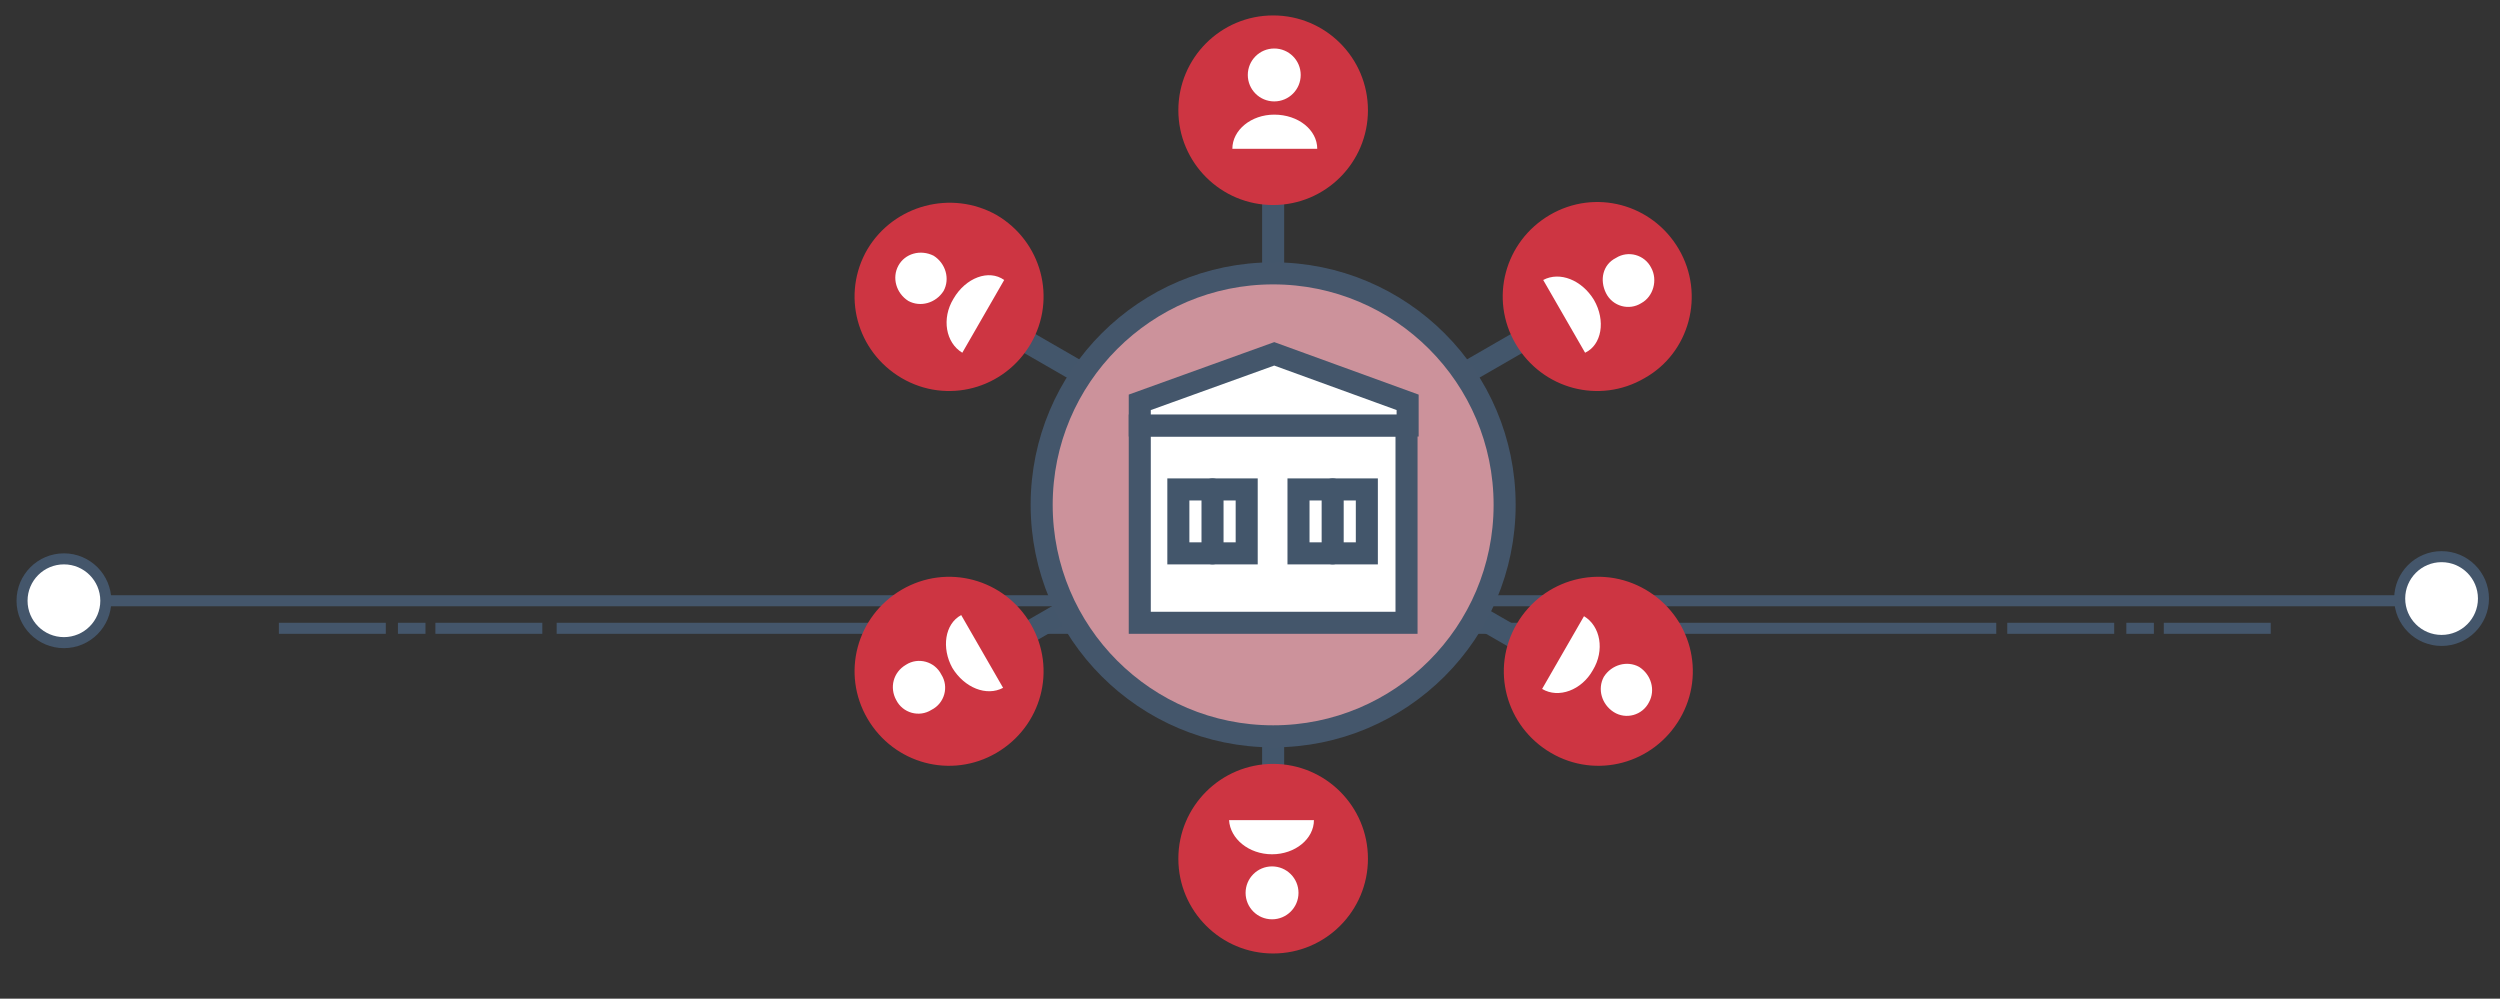 <?xml version="1.0" encoding="utf-8"?>
<!-- Generator: Adobe Illustrator 23.0.6, SVG Export Plug-In . SVG Version: 6.00 Build 0)  -->
<svg version="1.1" id="Layer_1" xmlns="http://www.w3.org/2000/svg" xmlns:xlink="http://www.w3.org/1999/xlink" x="0px" y="0px"
	 viewBox="0 0 226.8 90.6" style="enable-background:new 0 0 226.8 90.6;" xml:space="preserve">
<rect x="0" y="0" width="226.8" height="90.6" fill="#333333" stroke="none"/>
<style type="text/css">
	.st0{fill:#44566B;}
	.st1{fill:#FFFFFF;stroke:#44566B;stroke-miterlimit:10;}
	.st2{fill:none;stroke:#43566B;stroke-width:2;stroke-miterlimit:10;}
	.st3{fill:#CD3542;}
	.st4{fill:#FFFFFF;}
	.st5{fill:#CC929B;stroke:#44566B;stroke-width:2;stroke-miterlimit:10;}
	.st6{fill:#FFFFFF;stroke:#44566B;stroke-width:2;stroke-miterlimit:10;}
	.st7{fill:#FFFFFF;stroke:#43566B;stroke-width:2;stroke-linecap:round;stroke-miterlimit:10;}
	.st8{fill:none;stroke:#43566B;stroke-width:2;stroke-linecap:round;stroke-miterlimit:10;}
	.st9{fill:#00A0D8;}
</style>
<rect x="50.5" y="56.5" class="st0" width="130.6" height="1"/>
<rect x="5.8" y="54" class="st0" width="216.8" height="1"/>
<circle class="st1" cx="221.5" cy="54.3" r="3.8"/>
<rect x="39.5" y="56.5" class="st0" width="9.7" height="1"/>
<rect x="36.1" y="56.5" class="st0" width="2.5" height="1"/>
<rect x="25.3" y="56.5" class="st0" width="9.7" height="1"/>
<rect x="196.3" y="56.5" class="st0" width="9.7" height="1"/>
<rect x="192.9" y="56.5" class="st0" width="2.5" height="1"/>
<rect x="182.1" y="56.5" class="st0" width="9.7" height="1"/>
<circle class="st1" cx="5.8" cy="54.5" r="3.8"/>
<g>
	<g>
		<g>
			<g>
				<line class="st2" x1="115.5" y1="43.9" x2="147.4" y2="25.5"/>
				<path class="st3" d="M149.2,34.3c-4.1,2.4-9.3,1-11.7-3.1s-1-9.3,3.1-11.7s9.3-1,11.7,3.1S153.3,32,149.2,34.3z"/>
			</g>
			<g>
				<path class="st4" d="M148.9,27.5c-1.1,0.7-2.6,0.3-3.2-0.9s-0.3-2.6,0.9-3.2c1.1-0.7,2.6-0.3,3.2,0.9
					C150.4,25.4,150,26.9,148.9,27.5z"/>
				<path class="st4" d="M144.6,27.2c-1.1-1.8-3.1-2.6-4.6-1.8l3.8,6.6C145.3,31.3,145.7,29.1,144.6,27.2z"/>
			</g>
		</g>
		<g>
			<g>
				<line class="st2" x1="114.8" y1="44.8" x2="146.7" y2="63.2"/>
				<path class="st3" d="M140.7,68.3c-4.1-2.4-5.5-7.6-3.1-11.7s7.6-5.5,11.7-3.1c4.1,2.4,5.5,7.6,3.1,11.7S144.8,70.7,140.7,68.3z"
					/>
			</g>
			<g>
				<path class="st4" d="M146.4,64.6c-1.1-0.7-1.5-2.1-0.9-3.2c0.7-1.1,2.1-1.5,3.2-0.9c1.1,0.7,1.5,2.1,0.9,3.2
					C149,64.9,147.5,65.3,146.4,64.6z"/>
				<path class="st4" d="M144.5,60.8c1.1-1.8,0.7-4-0.8-4.9l-3.8,6.6C141.4,63.4,143.5,62.6,144.5,60.8z"/>
			</g>
		</g>
		<g>
			<g>
				<line class="st2" x1="115.5" y1="43.9" x2="115.5" y2="80.7"/>
				<circle class="st3" cx="115.5" cy="77.9" r="8.6"/>
			</g>
			<g>
				<circle class="st4" cx="115.4" cy="81" r="2.4"/>
				<path class="st4" d="M115.4,77.5c2.1,0,3.8-1.4,3.8-3.1h-7.7C111.6,76.1,113.3,77.5,115.4,77.5z"/>
			</g>
		</g>
		<g>
			<g>
				<line class="st2" x1="115.8" y1="44.4" x2="83.9" y2="62.8"/>
				<path class="st3" d="M81.8,53.5c4.1-2.4,9.3-1,11.7,3.1c2.4,4.1,1,9.3-3.1,11.7c-4.1,2.4-9.3,1-11.7-3.1
					C76.3,61.1,77.7,55.9,81.8,53.5z"/>
			</g>
			<g>
				<path class="st4" d="M82.2,60.3c1.1-0.7,2.6-0.3,3.2,0.9c0.7,1.1,0.3,2.6-0.9,3.2c-1.1,0.7-2.6,0.3-3.2-0.9
					C80.7,62.4,81,61,82.2,60.3z"/>
				<path class="st4" d="M86.4,60.6c1.1,1.8,3.1,2.6,4.6,1.8l-3.8-6.6C85.7,56.6,85.4,58.8,86.4,60.6z"/>
			</g>
		</g>
		<g>
			<g>
				<line class="st2" x1="115.5" y1="43.9" x2="83.6" y2="25.5"/>
				<path class="st3" d="M90.4,19.5c4.1,2.4,5.5,7.6,3.1,11.7s-7.6,5.5-11.7,3.1s-5.5-7.6-3.1-11.7C81.1,18.6,86.3,17.2,90.4,19.5z"
					/>
			</g>
			<g>
				<path class="st4" d="M84.7,23.2c1.1,0.7,1.5,2.1,0.9,3.2c-0.7,1.1-2.1,1.5-3.2,0.9c-1.1-0.7-1.5-2.1-0.9-3.2
					S83.5,22.6,84.7,23.2z"/>
				<path class="st4" d="M86.5,27.1c-1.1,1.8-0.7,4,0.8,4.9l3.8-6.6C89.7,24.4,87.6,25.2,86.5,27.1z"/>
			</g>
		</g>
		<g>
			<g>
				<line class="st2" x1="115.5" y1="43.9" x2="115.5" y2="7.1"/>
				<circle class="st3" cx="115.5" cy="10" r="8.6"/>
			</g>
			<g>
				<circle class="st4" cx="115.6" cy="6.8" r="2.4"/>
				<path class="st4" d="M115.6,10.4c-2.1,0-3.8,1.4-3.8,3.1h7.7C119.5,11.8,117.8,10.4,115.6,10.4z"/>
			</g>
		</g>
	</g>
	<circle class="st5" cx="115.5" cy="45.8" r="21"/>
	<g>
		<g>
			<rect x="103.4" y="38.6" class="st6" width="24.2" height="17.9"/>
			<polygon class="st6" points="127.7,38.6 103.4,38.6 103.4,36.5 115.6,32.1 127.7,36.5 			"/>
			<g>
				<g>
					<rect x="106.9" y="44.4" class="st7" width="6.2" height="5.8"/>
					<line class="st8" x1="110" y1="44.4" x2="110" y2="50.2"/>
				</g>
				<g>
					<rect x="117.8" y="44.4" class="st7" width="6.2" height="5.8"/>
					<line class="st8" x1="120.9" y1="44.4" x2="120.9" y2="50.2"/>
				</g>
			</g>
			<path class="st9" d="M117.6,56.2"/>
		</g>
	</g>
</g>
</svg>

